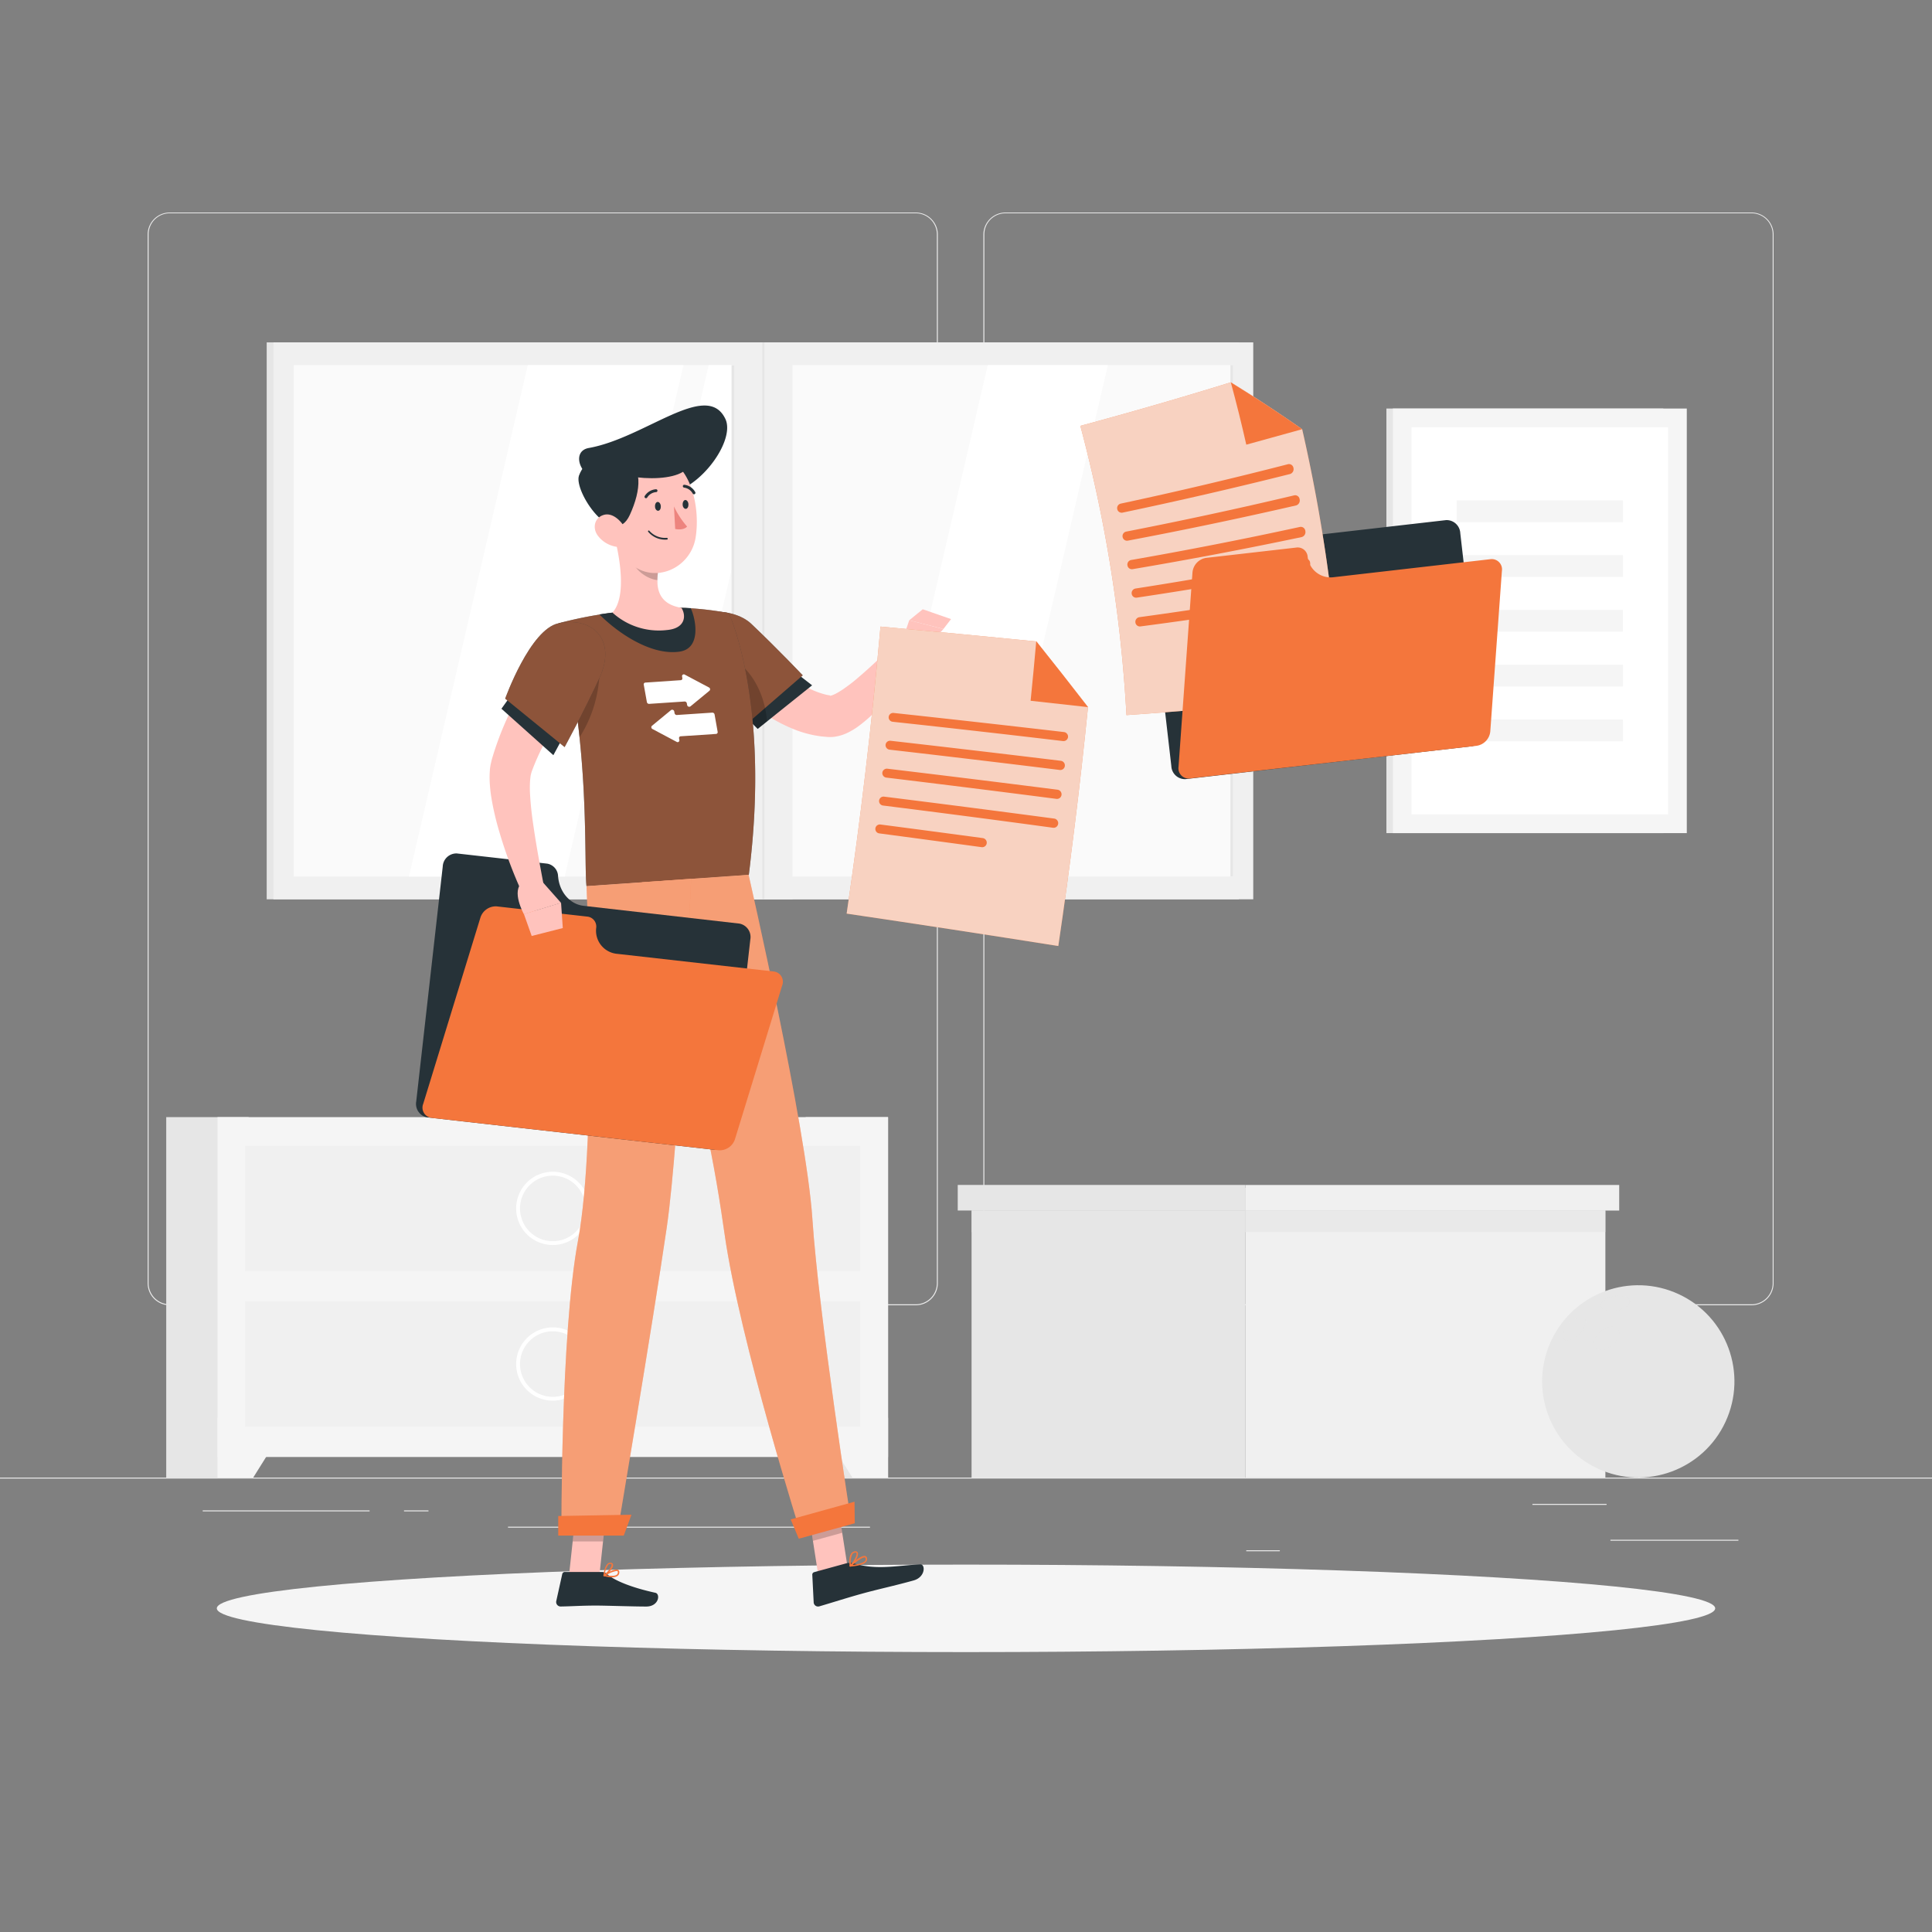 <svg xmlns="http://www.w3.org/2000/svg" viewBox="0 0 500 500"><rect x="0" y="0" width="500" height="500" fill="#808080" stroke="none"/><g id="freepik--background-complete--inject-83"><rect y="382.4" width="500" height="0.25" style="fill:#ebebeb"></rect><rect x="416.78" y="398.49" width="33.12" height="0.25" style="fill:#ebebeb"></rect><rect x="322.53" y="401.21" width="8.69" height="0.25" style="fill:#ebebeb"></rect><rect x="396.59" y="389.21" width="19.19" height="0.25" style="fill:#ebebeb"></rect><rect x="52.46" y="390.89" width="43.19" height="0.25" style="fill:#ebebeb"></rect><rect x="104.56" y="390.89" width="6.33" height="0.25" style="fill:#ebebeb"></rect><rect x="131.47" y="395.11" width="93.68" height="0.25" style="fill:#ebebeb"></rect><path d="M237,337.8H43.91a5.71,5.71,0,0,1-5.7-5.71V60.66A5.71,5.71,0,0,1,43.91,55H237a5.71,5.71,0,0,1,5.71,5.71V332.09A5.71,5.71,0,0,1,237,337.8ZM43.91,55.2a5.46,5.46,0,0,0-5.45,5.46V332.09a5.46,5.46,0,0,0,5.45,5.46H237a5.47,5.47,0,0,0,5.46-5.46V60.66A5.47,5.47,0,0,0,237,55.2Z" style="fill:#ebebeb"></path><path d="M453.31,337.8H260.21a5.72,5.72,0,0,1-5.71-5.71V60.66A5.72,5.72,0,0,1,260.21,55h193.1A5.71,5.71,0,0,1,459,60.66V332.09A5.71,5.71,0,0,1,453.31,337.8ZM260.21,55.2a5.47,5.47,0,0,0-5.46,5.46V332.09a5.47,5.47,0,0,0,5.46,5.46h193.1a5.47,5.47,0,0,0,5.46-5.46V60.66a5.47,5.47,0,0,0-5.46-5.46Z" style="fill:#ebebeb"></path><rect x="69.02" y="88.61" width="251.58" height="144.13" style="fill:#e6e6e6"></rect><rect x="70.77" y="88.61" width="253.57" height="144.13" style="fill:#f0f0f0"></rect><rect x="131.37" y="39.12" width="132.36" height="243.1" transform="translate(358.23 -36.88) rotate(90)" style="fill:#fafafa"></rect><polygon points="105.84 226.85 136.59 94.49 176.89 94.49 146.15 226.85 105.84 226.85" style="fill:#fff"></polygon><polygon points="152.67 226.85 183.41 94.49 201.61 94.49 170.87 226.85 152.67 226.85" style="fill:#fff"></polygon><polygon points="224.89 226.85 255.63 94.49 286.72 94.49 255.98 226.85 224.89 226.85" style="fill:#fff"></polygon><rect x="252.59" y="160.34" width="132.36" height="0.67" transform="translate(479.44 -158.1) rotate(90)" style="fill:#e6e6e6"></rect><rect x="190" y="88.61" width="15.11" height="144.13" style="fill:#f0f0f0"></rect><rect x="123.48" y="160.34" width="132.36" height="0.67" transform="translate(350.34 -28.99) rotate(90)" style="fill:#e6e6e6"></rect><rect x="197.29" y="88.61" width="0.53" height="144.13" style="fill:#e6e6e6"></rect><rect x="208.5" y="289.11" width="21.33" height="93.28" style="fill:#e6e6e6"></rect><polygon points="220.6 382.4 229.83 382.4 229.83 366.92 210.91 366.92 220.6 382.4" style="fill:#f5f5f5"></polygon><rect x="43.02" y="289.11" width="21.33" height="93.28" style="fill:#e6e6e6"></rect><rect x="56.29" y="289.11" width="173.54" height="87.96" style="fill:#f5f5f5"></rect><polygon points="65.53 382.4 56.29 382.4 56.29 366.92 75.22 366.92 65.53 382.4" style="fill:#f5f5f5"></polygon><rect x="63.46" y="296.51" width="159.21" height="32.44" style="fill:#f0f0f0"></rect><path d="M143.06,322.21a9.48,9.48,0,1,1,9.48-9.47A9.48,9.48,0,0,1,143.06,322.21Zm0-17.95a8.48,8.48,0,1,0,8.48,8.48A8.48,8.48,0,0,0,143.06,304.26Z" style="fill:#fff"></path><rect x="63.46" y="336.79" width="159.21" height="32.44" style="fill:#f0f0f0"></rect><path d="M143.06,362.49a9.48,9.48,0,1,1,9.48-9.48A9.49,9.49,0,0,1,143.06,362.49Zm0-17.95a8.48,8.48,0,1,0,8.48,8.47A8.48,8.48,0,0,0,143.06,344.54Z" style="fill:#fff"></path><rect x="251.44" y="313.28" width="70.88" height="69.11" transform="translate(573.76 695.68) rotate(180)" style="fill:#e6e6e6"></rect><rect x="322.32" y="313.28" width="93.15" height="69.11" style="fill:#f0f0f0"></rect><rect x="251.44" y="307.4" width="164.03" height="11.46" transform="translate(666.91 626.26) rotate(180)" style="fill:#e6e6e6;opacity:0.7;mix-blend-mode:multiply"></rect><rect x="247.87" y="306.67" width="74.45" height="6.62" transform="translate(570.18 619.95) rotate(180)" style="fill:#e6e6e6"></rect><rect x="322.32" y="306.67" width="96.73" height="6.62" style="fill:#f0f0f0"></rect><circle cx="423.99" cy="357.52" r="24.88" transform="translate(-78.61 591.99) rotate(-65.15)" style="fill:#e6e6e6"></circle><path d="M418.34,339.18c-2.09.39-3.95-.13-4.14-1.16s1.36-2.17,3.46-2.56,3.95.13,4.14,1.16S420.44,338.79,418.34,339.18Z" style="fill:#e6e6e6;opacity:0.7;mix-blend-mode:multiply"></path><ellipse cx="407.4" cy="343.91" rx="3.86" ry="1.89" transform="translate(-123.3 394.87) rotate(-45.65)" style="fill:#e6e6e6;opacity:0.7;mix-blend-mode:multiply"></ellipse><path d="M417.17,348.24c-1.7,1.29-3.72,1.49-4.51.45s-.06-2.93,1.64-4.22S418,343,418.81,344,418.87,347,417.17,348.24Z" style="fill:#e6e6e6;opacity:0.7;mix-blend-mode:multiply"></path><rect x="358.8" y="105.73" width="71.67" height="109.88" style="fill:#e6e6e6"></rect><rect x="360.47" y="105.73" width="76.07" height="109.88" style="fill:#f5f5f5"></rect><rect x="348.41" y="127.49" width="100.18" height="66.37" transform="translate(559.17 -237.83) rotate(90)" style="fill:#fff"></rect><rect x="395.69" y="139.17" width="5.62" height="43.01" transform="translate(559.17 -237.83) rotate(90)" style="fill:#f5f5f5"></rect><rect x="395.69" y="124.99" width="5.62" height="43.01" transform="translate(545 -252) rotate(90)" style="fill:#f5f5f5"></rect><rect x="395.69" y="110.82" width="5.62" height="43.01" transform="translate(530.83 -266.18) rotate(90)" style="fill:#f5f5f5"></rect><rect x="395.69" y="153.34" width="5.62" height="43.01" transform="translate(573.35 -223.66) rotate(90)" style="fill:#f5f5f5"></rect><rect x="395.69" y="167.51" width="5.62" height="43.01" transform="translate(587.52 -209.48) rotate(90)" style="fill:#f5f5f5"></rect></g><g id="freepik--Shadow--inject-83"><ellipse id="freepik--path--inject-83" cx="250" cy="416.24" rx="193.89" ry="11.32" style="fill:#f5f5f5"></ellipse></g><g id="freepik--Character--inject-83"><polygon points="211.75 407.54 219.33 405.45 216.51 387.34 208.93 389.43 211.75 407.54" style="fill:#ffc3bd"></polygon><polygon points="147.26 407.73 155.12 407.73 157.08 389.52 149.22 389.52 147.26 407.73" style="fill:#ffc3bd"></polygon><path d="M155.77,406.82h-9.59a.69.69,0,0,0-.67.54l-1.55,7a1.16,1.16,0,0,0,1.15,1.4c3.08-.05,5.34-.24,9.22-.24,2.39,0,9.6.25,12.9.25s3.73-3.26,2.38-3.56c-6.06-1.32-10.63-3.15-12.56-4.89A1.9,1.9,0,0,0,155.77,406.82Z" style="fill:#263238"></path><path d="M219,404.59l-8.28,2.28a.67.67,0,0,0-.5.69l.36,7.16a1.14,1.14,0,0,0,1.46,1c3-.87,7.24-2.23,11-3.27,4.39-1.21,8.25-2,13.39-3.43,3.12-.86,3.11-4.24,1.73-4.17-6.29.34-11.17,1.53-17.16-.22A3.65,3.65,0,0,0,219,404.59Z" style="fill:#263238"></path><path d="M190.28,161.54c.31.37.75.9,1.16,1.35l1.25,1.43c.84,1,1.72,1.88,2.61,2.78,1.79,1.81,3.61,3.57,5.51,5.17,3.75,3.21,7.86,6,11.82,7.19a13.59,13.59,0,0,0,1.45.39l.71.12c.43.06,0,0,0,.08s.08,0,.4-.06a7.82,7.82,0,0,0,1.17-.5,22.32,22.32,0,0,0,2.83-1.83c1-.71,2-1.5,2.94-2.33,3.91-3.32,7.8-7.14,11.57-10.9l4.74,3.52a87.16,87.16,0,0,1-9.82,13.94,38.28,38.28,0,0,1-6.81,6.31,18.28,18.28,0,0,1-2.44,1.43,11.3,11.3,0,0,1-3.52,1.06,9.67,9.67,0,0,1-2.08,0l-1.32-.12c-.86-.13-1.73-.26-2.56-.46a28.22,28.22,0,0,1-4.74-1.51,41.62,41.62,0,0,1-4.3-2.07,54.81,54.81,0,0,1-7.55-5.1,71.56,71.56,0,0,1-6.56-5.94q-1.53-1.56-3-3.2c-.49-.55-1-1.1-1.44-1.67s-.91-1.11-1.44-1.82Z" style="fill:#ffc3bd"></path><polygon points="193.03 185.57 196.09 188.64 210.17 177.36 205.13 173.45 193.03 185.57" style="fill:#263238"></polygon><path d="M176.53,164.93c-.58,7.49,16.3,22.79,16.3,22.79l14.92-12.94s-6.29-6.66-13.34-13.35C189.55,156.83,177.16,156.82,176.53,164.93Z" style="fill:#263238"></path><path d="M176.53,164.93c-.58,7.49,16.3,22.79,16.3,22.79l14.92-12.94s-6.29-6.66-13.34-13.35C189.55,156.83,177.16,156.82,176.53,164.93Z" style="fill:#F4763C;opacity:0.5"></path><path d="M198,183.24c-.15-.7-.34-1.4-.55-2.09-1.94-6.16-6.37-11.74-13.31-12.37-3.13-.28-4,1.92-3.81,5.15a101.2,101.2,0,0,0,12.5,13.79l1.26-1.09,2,2,2.41-1.93A23.44,23.44,0,0,0,198,183.24Z" style="opacity:0.2"></path><path d="M233.07,167.12l2.24-6.6,8.84,2.27a42.12,42.12,0,0,1-6,5.72Z" style="fill:#ffc3bd"></path><polygon points="238.81 157.68 246.13 160.22 244.15 162.79 235.31 160.52 238.81 157.68" style="fill:#ffc3bd"></polygon><polygon points="216.51 387.34 217.97 396.68 210.38 398.77 208.93 389.43 216.51 387.34" style="opacity:0.2"></polygon><polygon points="149.21 389.53 157.08 389.53 156.07 398.92 148.2 398.92 149.21 389.53" style="opacity:0.2"></polygon><path d="M144.57,161.3a176,176,0,0,1,5,25.87c.74,6.09,1.19,11.9,1.47,17.18.65,12.36.38,21.78.75,25,6.15-.42,29.32-2,42-2.92,5.72-44.73-5.19-67.77-5.19-67.77a82.41,82.41,0,0,0-10.05-1.25c-.71,0-1.43-.07-2.16-.08a155,155,0,0,0-17.84,1.24c-1.13.13-2.26.3-3.36.48C149.52,159.93,144.57,161.3,144.57,161.3Z" style="fill:#263238"></path><path d="M144.57,161.3a176,176,0,0,1,5,25.87c.74,6.09,1.19,11.9,1.47,17.18.65,12.36.38,21.78.75,25,6.15-.42,29.32-2,42-2.92,5.72-44.73-5.19-67.77-5.19-67.77a82.41,82.41,0,0,0-10.05-1.25c-.71,0-1.43-.07-2.16-.08a155,155,0,0,0-17.84,1.24c-1.13.13-2.26.3-3.36.48C149.52,159.93,144.57,161.3,144.57,161.3Z" style="fill:#F4763C;opacity:0.5"></path><path d="M184.33,184.43l-9.16.61a.58.58,0,0,1-.59-.46l-.08-.44a.54.54,0,0,0-.85-.36l-4.93,4.06a.51.51,0,0,0,.14.83l6.25,3.32a.46.46,0,0,0,.71-.47l-.08-.43a.45.45,0,0,1,.41-.54l9.16-.61a.45.45,0,0,0,.42-.53l-.8-4.52A.58.58,0,0,0,184.33,184.43Z" style="fill:#fff"></path><path d="M168,182.16l9.16-.61a.57.57,0,0,1,.59.46l.08.44a.55.55,0,0,0,.86.36l4.93-4.06a.52.52,0,0,0-.15-.84l-6.24-3.31a.46.46,0,0,0-.71.47l.07.43a.44.44,0,0,1-.41.53l-9.16.62a.45.45,0,0,0-.42.53l.81,4.51A.57.57,0,0,0,168,182.16Z" style="fill:#fff"></path><path d="M158.49,158.54a155.11,155.11,0,0,1,17.84-1.24c.73,0,1.46,0,2.17.08l.25,0c1.27,2.63,2.92,10.46-2.93,11.27-7.94,1.1-16.92-5.76-20.69-9.65C156.23,158.84,157.37,158.67,158.49,158.54Z" style="fill:#263238"></path><path d="M155.17,172.62A33.1,33.1,0,0,1,150,190.8c-.11-1.2-.25-2.41-.4-3.63-.56-4.58-1.28-9.32-2.24-14.11Z" style="opacity:0.2"></path><path d="M158.87,138.33c1.52,5.67,3.38,16.1-.37,20.21a17.87,17.87,0,0,0,14.13,4.51c4.93-.45,4.94-3.92,3.71-5.75-6.51-1.08-6.68-5.84-5.87-10.38Z" style="fill:#ffc3bd"></path><path d="M163.6,141.84l6.86,5.07a18.7,18.7,0,0,0-.33,3.21c-2.47-.18-6-2.63-6.45-5.17A8.5,8.5,0,0,1,163.6,141.84Z" style="opacity:0.2"></path><path d="M187.73,108.43c2.91,6.12-8.52,21-17.85,19.37A158,158,0,0,1,154.26,124c-4.53-1.32-6.19-7.3-1.88-8.06C167,113.33,182.91,98.27,187.73,108.43Z" style="fill:#263238"></path><path d="M157.58,129.75c1,7.73,1.22,12.31,5.43,16,6.32,5.59,15.66,1.36,17-6.53,1.19-7.1-.68-18.56-8.5-21.12A10.65,10.65,0,0,0,157.58,129.75Z" style="fill:#ffc3bd"></path><path d="M172.64,139.64h0a5.72,5.72,0,0,1-4.88-2,.2.2,0,0,1,0-.28.19.19,0,0,1,.28,0,5.45,5.45,0,0,0,4.54,1.83.2.2,0,0,1,.21.19A.19.19,0,0,1,172.64,139.64Z" style="fill:#263238"></path><path d="M163,133.25c2.93-6.38,3.56-12.91-1.8-14.91s-9.86.68-11.35,4.71S158.74,142.55,163,133.25Z" style="fill:#263238"></path><path d="M156.93,121.08c5.38,3.85,23.82,4.08,21.22-2.84C176.2,113.06,163.39,113.22,156.93,121.08Z" style="fill:#263238"></path><path d="M154.67,138.56a7.41,7.41,0,0,0,4.84,2.94c2.57.38,3.53-2,2.55-4.26-.89-2-3.3-4.68-5.75-4S153.26,136.6,154.67,138.56Z" style="fill:#ffc3bd"></path><path d="M220.32,394.15l-12.83,3.53s-16.08-50.68-20-78.51c-1.05-7.38-2.66-17.76-5.13-28.82-3.11-13.93-7-29-10.22-40.8-3.38-12.43-6-21.22-6-21.22l27.59-1.93s14.92,65.1,16.51,89C211.9,340.34,220.32,394.15,220.32,394.15Z" style="fill:#F4763C"></path><path d="M220.32,394.15l-12.83,3.53s-16.08-50.68-20-78.51c-1.05-7.38-2.66-17.76-5.13-28.82-3.11-13.93-7-29-10.22-40.8-3.38-12.43-6-21.22-6-21.22l27.59-1.93s14.92,65.1,16.51,89C211.9,340.34,220.32,394.15,220.32,394.15Z" style="fill:#fafafa;opacity:0.3"></path><path d="M182.33,290.35c-3.11-13.93-7-29-10.22-40.8l2.86-6.17C181.81,251.51,183.65,276.68,182.33,290.35Z" style="opacity:0.2"></path><path d="M178.87,227.44s-3,67.32-6.3,90.12c-3.64,25-12.87,79.54-12.87,79.54H145.3s-.24-51.74,4.27-75.93c5.14-27.54,2.22-91.84,2.22-91.84Z" style="fill:#F4763C"></path><path d="M178.87,227.44s-3,67.32-6.3,90.12c-3.64,25-12.87,79.54-12.87,79.54H145.3s-.24-51.74,4.27-75.93c5.14-27.54,2.22-91.84,2.22-91.84Z" style="fill:#fafafa;opacity:0.3"></path><polygon points="161.43 397.41 144.47 397.41 144.47 392.34 163.42 392.01 161.43 397.41" style="fill:#F4763C"></polygon><polygon points="221.21 394.22 206.72 398.22 204.63 393.22 221.15 388.64 221.21 394.22" style="fill:#F4763C"></polygon><path d="M169.52,131.1c0,.63.41,1.12.83,1.09s.71-.57.67-1.2-.42-1.12-.83-1.09S169.47,130.46,169.52,131.1Z" style="fill:#263238"></path><path d="M176.67,130.6c0,.63.41,1.12.83,1.09s.71-.57.67-1.2-.42-1.12-.83-1.09S176.63,130,176.67,130.6Z" style="fill:#263238"></path><path d="M174.42,131.07a22.57,22.57,0,0,0,3.4,5.2c-1,1.12-3.08.63-3.08.63Z" style="fill:#ed847e"></path><path d="M167.14,128.94a.39.39,0,0,0,.35-.17,3,3,0,0,1,2.29-1.41.37.37,0,0,0,0-.74,3.71,3.71,0,0,0-2.92,1.74.38.38,0,0,0,.11.52A.49.49,0,0,0,167.14,128.94Z" style="fill:#263238"></path><path d="M179.56,127.92a.38.38,0,0,0,.37-.56,3.7,3.7,0,0,0-2.82-1.9.36.36,0,0,0-.39.35.38.38,0,0,0,.35.39h0a3,3,0,0,1,2.21,1.54A.38.38,0,0,0,179.56,127.92Z" style="fill:#263238"></path><path d="M158.37,408.2a2.35,2.35,0,0,0,1.51-.4,1.16,1.16,0,0,0,.39-1,.58.58,0,0,0-.32-.52c-.87-.45-3.41,1.11-3.69,1.29a.17.17,0,0,0-.09.18.19.19,0,0,0,.14.16A9.41,9.41,0,0,0,158.37,408.2Zm1.17-1.63a.45.45,0,0,1,.24.05c.05,0,.11.07.12.22a.75.75,0,0,1-.26.67c-.43.36-1.45.41-2.79.14A7.56,7.56,0,0,1,159.54,406.57Z" style="fill:#F4763C"></path><path d="M156.36,407.92l.08,0c.82-.44,2.39-2.17,2.22-3a.59.59,0,0,0-.59-.49,1,1,0,0,0-.79.24c-.91.74-1.1,3-1.11,3.11a.19.19,0,0,0,.08.17A.2.2,0,0,0,156.36,407.92Zm1.58-3.19H158c.24,0,.26.14.27.19.1.51-.9,1.82-1.71,2.43a4.47,4.47,0,0,1,.92-2.46A.69.69,0,0,1,157.94,404.73Z" style="fill:#F4763C"></path><path d="M220.06,405.43h0c1.29-.09,3.54-.4,4.17-1.36a1.07,1.07,0,0,0,.1-1,.6.6,0,0,0-.43-.39c-1.06-.25-3.69,2.12-4,2.4a.18.18,0,0,0-.05.21A.21.21,0,0,0,220.06,405.43Zm3.74-2.37h0a.22.22,0,0,1,.16.16.68.68,0,0,1,0,.64c-.35.54-1.58.95-3.33,1.14C221.68,404.09,223.18,403,223.8,403.06Z" style="fill:#F4763C"></path><path d="M220.06,405.43a.23.23,0,0,0,.14,0c.8-.67,2.17-2.81,1.79-3.62-.09-.2-.3-.41-.81-.32a1.37,1.37,0,0,0-.91.58c-.74,1.06-.38,3.16-.37,3.25a.21.21,0,0,0,.12.14Zm1.4-3.63c.15,0,.18.09.19.12.23.49-.65,2.12-1.43,2.94a4.38,4.38,0,0,1,.36-2.62,1,1,0,0,1,.67-.42A.9.9,0,0,1,221.46,401.8Z" style="fill:#F4763C"></path><path d="M144.43,226.78h0a3.4,3.4,0,0,0-2.81-3.27l-23.4-2.64a3.54,3.54,0,0,0-3.64,3.4l-6.86,60.78a3.55,3.55,0,0,0,2.79,4.12l74.27,8.38a3.54,3.54,0,0,0,3.63-3.4l5.77-51a3.54,3.54,0,0,0-2.79-4.12L151,234.42C147.48,234,144.76,230.86,144.43,226.78Z" style="fill:#263238"></path><path d="M154.3,240.11h0a2.59,2.59,0,0,0-2.35-2.9l-23.4-2.64a4.17,4.17,0,0,0-4.22,2.91l-14.8,48.19a2.66,2.66,0,0,0,2.21,3.64L186,297.69a4.16,4.16,0,0,0,4.22-2.91l12.2-39.72a2.66,2.66,0,0,0-2.21-3.64l-40.41-4.56A6,6,0,0,1,154.3,240.11Z" style="fill:#F4763C"></path><path d="M153.05,172.83,150.84,176c-.75,1.08-1.48,2.17-2.2,3.28-1.44,2.2-2.83,4.43-4.19,6.66s-2.59,4.52-3.77,6.8-2.2,4.58-3.05,6.88l-.08.2,0,.08a1.22,1.22,0,0,1-.07.17c0,.18-.09.34-.13.55-.07.42-.12.92-.17,1.46a27.61,27.61,0,0,0,0,3.52c.14,2.48.42,5.1.81,7.71.75,5.24,1.74,10.62,2.75,15.91l-5.6,1.86a115.65,115.65,0,0,1-5.93-15.86,72.09,72.09,0,0,1-2-8.52,37.33,37.33,0,0,1-.49-4.68,21.7,21.7,0,0,1,.06-2.65c0-.47.12-1,.19-1.49l.19-.83.1-.41.08-.29a79.47,79.47,0,0,1,6.83-16.24q2.07-3.79,4.4-7.39c.78-1.2,1.57-2.38,2.39-3.56s1.64-2.3,2.59-3.54Z" style="fill:#ffc3bd"></path><polygon points="132.3 179.89 129.77 183.42 143.21 195.44 146.24 189.83 132.3 179.89" style="fill:#263238"></polygon><path d="M144.57,161.3c-7.37,1.49-13.83,19.51-13.83,19.51l15.38,12.53s5-9.16,9.07-18C159.58,165.71,153.5,159.5,144.57,161.3Z" style="fill:#263238"></path><path d="M144.57,161.3c-7.37,1.49-13.83,19.51-13.83,19.51l15.38,12.53s5-9.16,9.07-18C159.58,165.71,153.5,159.5,144.57,161.3Z" style="fill:#F4763C;opacity:0.5"></path><path d="M139.89,227.66l5.31,6-9.61,2.94s-3.39-6.08-.37-8.24Z" style="fill:#ffc3bd"></path><polygon points="145.65 240.18 137.6 242.23 135.59 236.56 145.2 233.62 145.65 240.18" style="fill:#ffc3bd"></polygon></g><g id="freepik--Folder--inject-83"><path d="M325.79,133.23h0a3.39,3.39,0,0,0-3.47-2.56l-23.4,2.69a3.54,3.54,0,0,0-2.78,4.13l7,60.76a3.53,3.53,0,0,0,3.64,3.39L381,193.12a3.54,3.54,0,0,0,2.78-4.13l-5.86-51a3.55,3.55,0,0,0-3.64-3.39l-40.4,4.64C330.39,139.6,327,137.13,325.79,133.23Z" style="fill:#263238"></path><path d="M337,111.08a424,424,0,0,1,9.88,68.82q-27.68,3.28-55.35,5.17a367.08,367.08,0,0,0-11.94-74.86q19.55-5.26,38.95-11.27Q327.9,104.72,337,111.08Z" style="fill:#F4763C"></path><path d="M337,111.08a424,424,0,0,1,9.88,68.82q-27.68,3.28-55.35,5.17a367.08,367.08,0,0,0-11.94-74.86q19.55-5.26,38.95-11.27Q327.9,104.72,337,111.08Z" style="fill:#fafafa;opacity:0.7"></path><path d="M333.89,122.67q-21.63,5.43-43.39,10a1.16,1.16,0,0,1-1.36-.93h0a1.19,1.19,0,0,1,.89-1.4q21.74-4.65,43.33-10.21a1.17,1.17,0,0,1,1.39,1h0A1.32,1.32,0,0,1,333.89,122.67Z" style="fill:#F4763C"></path><path d="M335.45,130.8q-21.74,5-43.57,9.12a1.16,1.16,0,0,1-1.35-.95h0a1.19,1.19,0,0,1,.92-1.39q21.81-4.25,43.52-9.39a1.17,1.17,0,0,1,1.37,1h0A1.34,1.34,0,0,1,335.45,130.8Z" style="fill:#F4763C"></path><path d="M336.85,139q-21.83,4.6-43.74,8.3a1.16,1.16,0,0,1-1.33-1h0a1.19,1.19,0,0,1,1-1.38q21.88-3.82,43.69-8.56a1.18,1.18,0,0,1,1.35,1.07h0A1.33,1.33,0,0,1,336.85,139Z" style="fill:#F4763C"></path><path d="M338.09,147.2q-21.91,4.19-43.9,7.47a1.16,1.16,0,0,1-1.31-1h0a1.2,1.2,0,0,1,1-1.36q22-3.42,43.85-7.74a1.18,1.18,0,0,1,1.33,1.1h0A1.32,1.32,0,0,1,338.09,147.2Z" style="fill:#F4763C"></path><path d="M321.67,158.33q-13.26,2.05-26.54,3.79a1.17,1.17,0,0,1-1.29-1.05h0a1.21,1.21,0,0,1,1-1.34q13.26-1.81,26.51-3.95a1.19,1.19,0,0,1,1.31,1.09h0A1.29,1.29,0,0,1,321.67,158.33Z" style="fill:#F4763C"></path><path d="M337,111.08q-7.21,2-14.46,4-1.83-8.11-4-16.11Q327.9,104.72,337,111.08Z" style="fill:#F4763C"></path><path d="M338.41,144h0a2.58,2.58,0,0,0-2.94-2.29l-23.4,2.68a4.18,4.18,0,0,0-3.46,3.79L305,198.46a2.65,2.65,0,0,0,3,3L382.23,193a4.16,4.16,0,0,0,3.46-3.78l3-41.45a2.66,2.66,0,0,0-3-3.05l-40.4,4.64A6,6,0,0,1,338.41,144Z" style="fill:#F4763C"></path><path d="M281.57,183q-3.12,31.08-7.68,61.83-27.37-4.34-54.78-8.39,5.44-36.87,8.76-74.28Q248,164,268.18,166,274.93,174.4,281.57,183Z" style="fill:#F4763C"></path><path d="M281.57,183q-3.12,31.08-7.68,61.83-27.37-4.34-54.78-8.39,5.44-36.87,8.76-74.28Q248,164,268.18,166,274.93,174.4,281.57,183Z" style="fill:#fafafa;opacity:0.7"></path><path d="M275.12,191.79q-22-2.61-44.13-5a1.16,1.16,0,0,1-1-1.28h0a1.16,1.16,0,0,1,1.27-1q22.08,2.38,44.14,4.95a1.2,1.2,0,0,1,1,1.33h0A1.18,1.18,0,0,1,275.12,191.79Z" style="fill:#F4763C"></path><path d="M274.29,199.27q-22-2.72-44.1-5.26a1.18,1.18,0,0,1-1-1.3h0a1.17,1.17,0,0,1,1.28-1q22.07,2.51,44.11,5.19a1.2,1.2,0,0,1,1,1.34h0A1.17,1.17,0,0,1,274.29,199.27Z" style="fill:#F4763C"></path><path d="M273.42,206.75q-22-2.85-44.07-5.51a1.18,1.18,0,0,1-1-1.3h0a1.18,1.18,0,0,1,1.29-1q22,2.63,44.08,5.44a1.2,1.2,0,0,1,1,1.34h0A1.18,1.18,0,0,1,273.42,206.75Z" style="fill:#F4763C"></path><path d="M272.51,214.22q-22-3-44-5.75a1.17,1.17,0,0,1-1-1.3h0a1.16,1.16,0,0,1,1.29-1q22,2.74,44.05,5.68a1.2,1.2,0,0,1,1,1.35h0A1.18,1.18,0,0,1,272.51,214.22Z" style="fill:#F4763C"></path><path d="M254.07,219.25q-13.26-1.81-26.52-3.57a1.15,1.15,0,0,1-1-1.3h0a1.16,1.16,0,0,1,1.29-1q13.28,1.73,26.52,3.52a1.19,1.19,0,0,1,1,1.34h0A1.17,1.17,0,0,1,254.07,219.25Z" style="fill:#F4763C"></path><path d="M281.57,183l-14.85-1.64q.78-7.7,1.46-15.41Q274.93,174.4,281.57,183Z" style="fill:#F4763C"></path></g></svg>